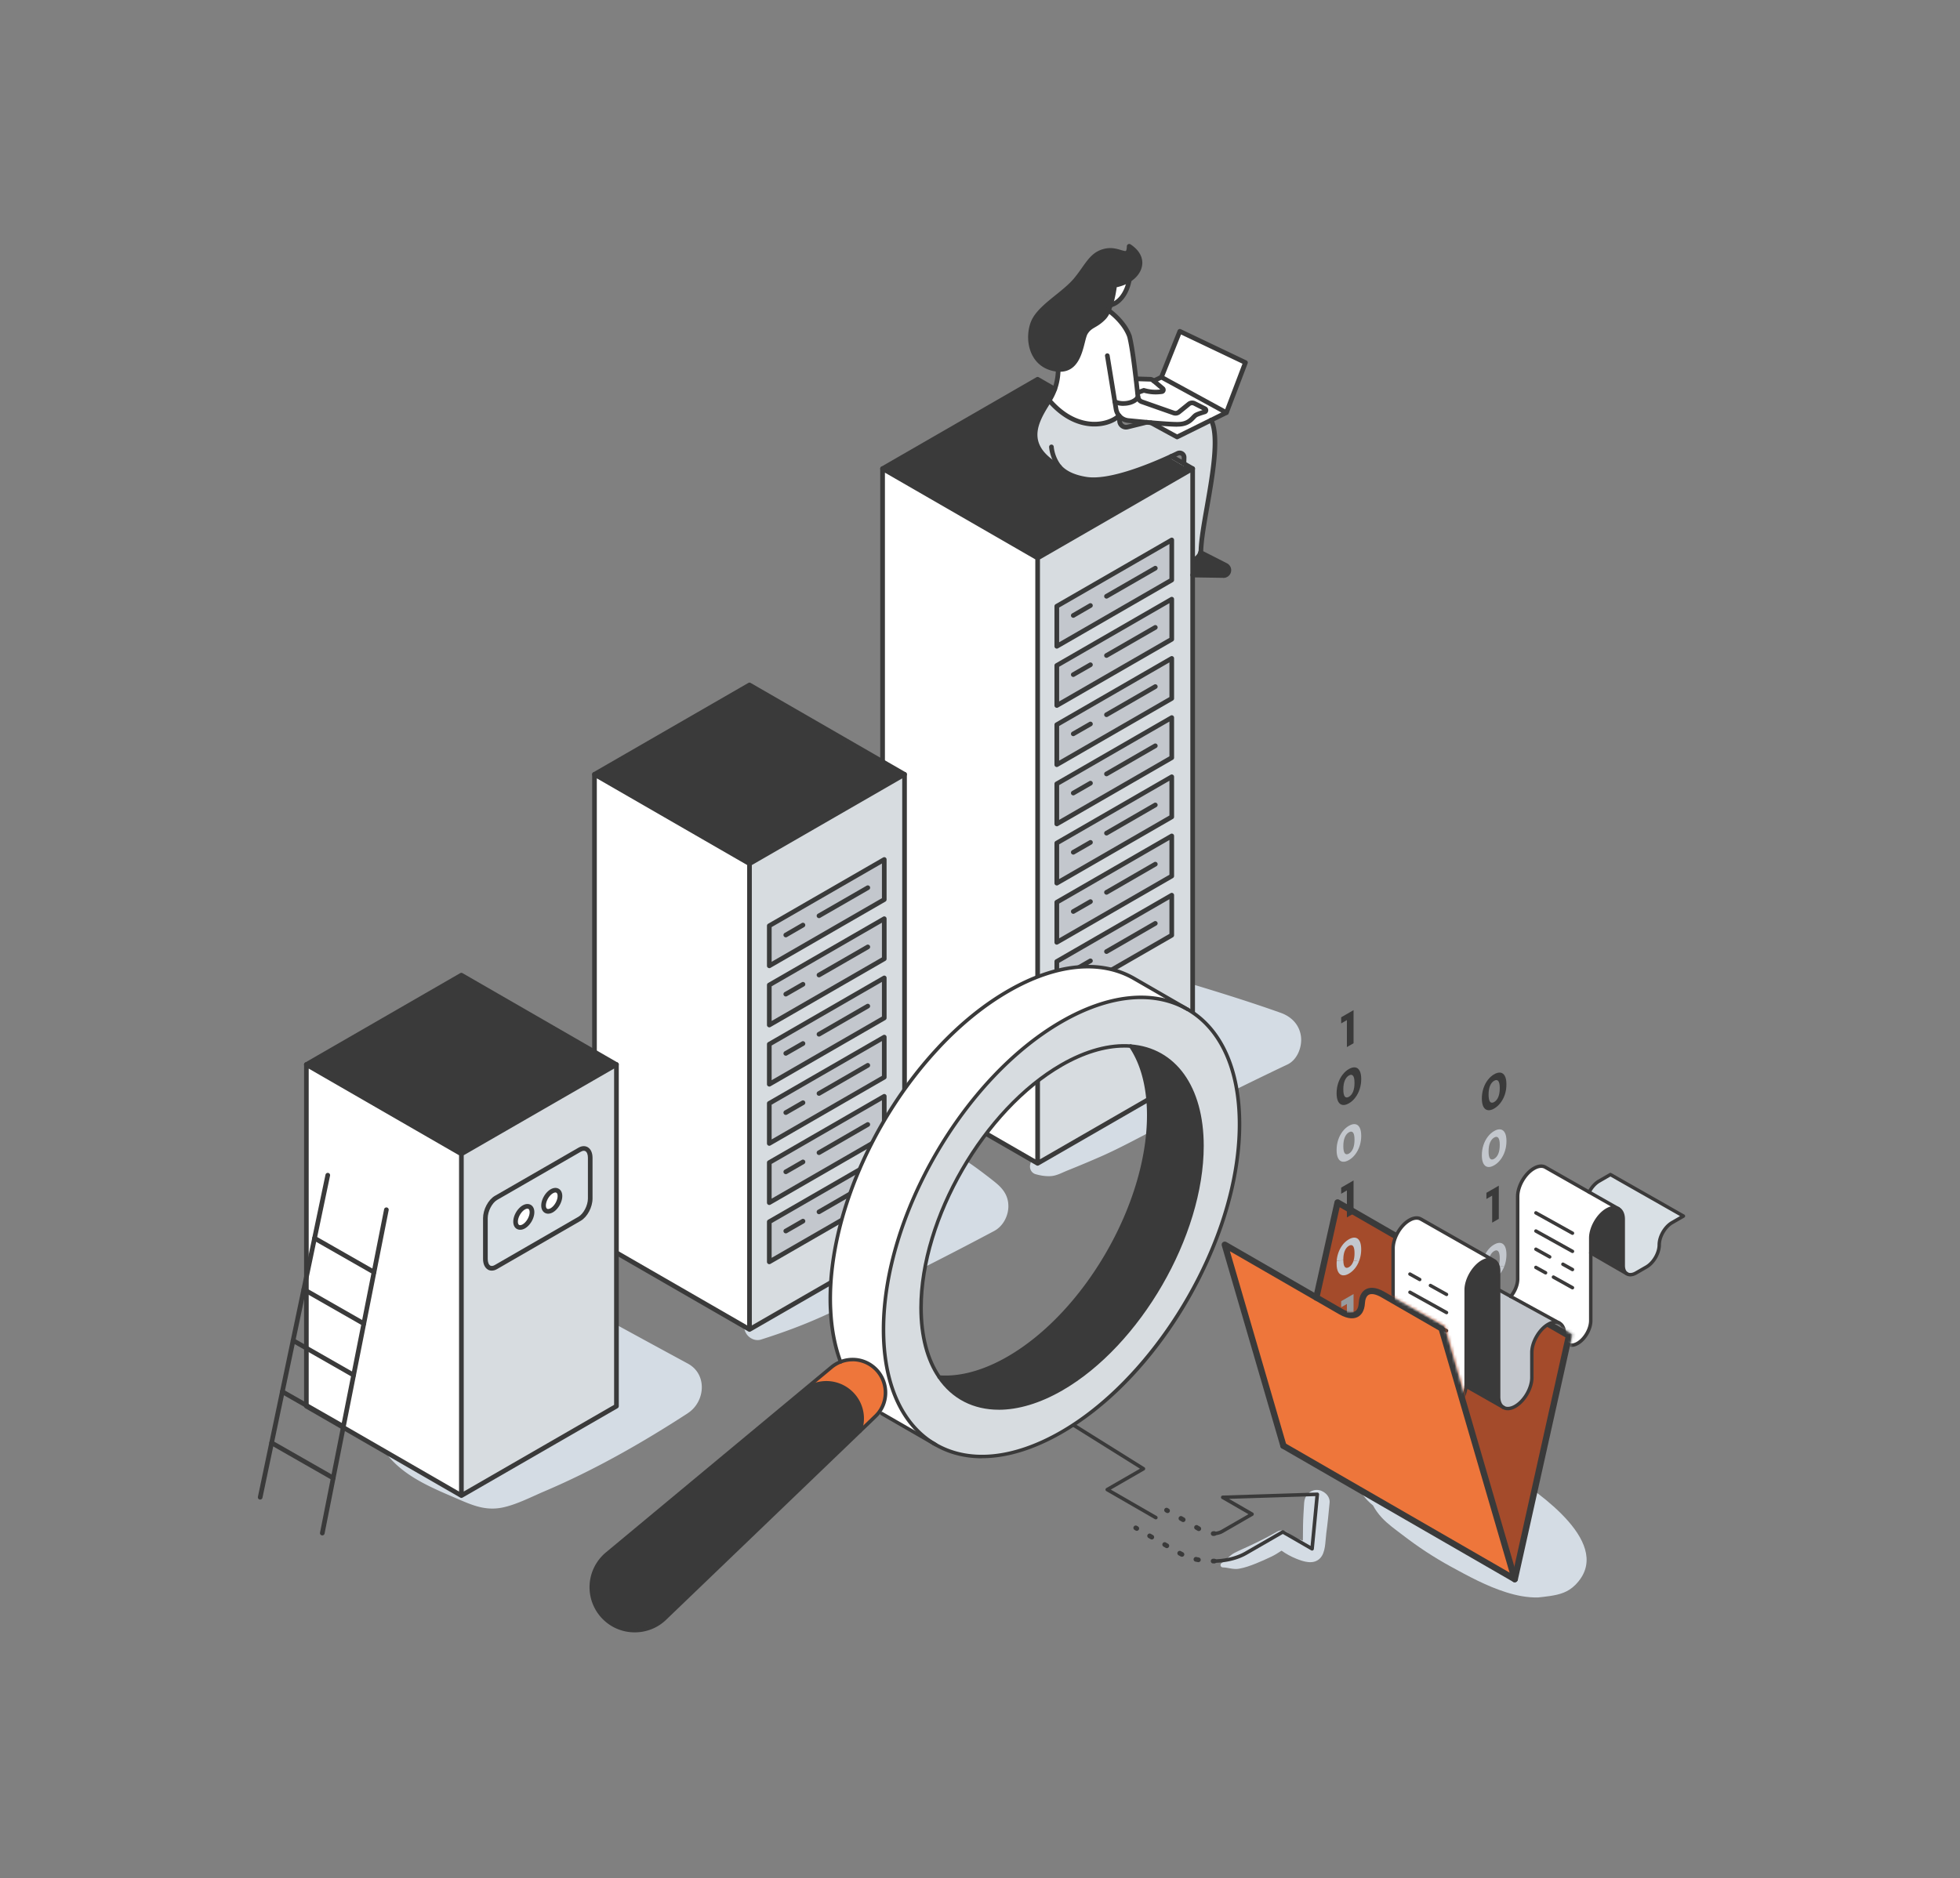 <svg xmlns="http://www.w3.org/2000/svg" id="Layer_2" viewBox="0 0 695.87 667"><rect x="0" y="0" width="695.87" height="667" fill="#808080" stroke="none"/><defs><mask id="mask" width="12.83" height="96.3" x="524.17" y="378.29" maskUnits="userSpaceOnUse"><path id="mask0_4242_24405" d="m524.17 441.26 9.62 33.33 3.21-41.5-2.08-54.8-9.95.16-.8 62.81Z" class="cls-11"/></mask><mask id="mask-1" width="17.65" height="116.32" x="468.87" y="349.95" maskUnits="userSpaceOnUse"><path id="mask1_4242_24405" d="M471.6 461.95s4.86 2.99 6.6 3.9c1.74.91 3.18-.21 3.66-.85s2.73-18.42 2.73-18.42l1.92-36.69-3.53-59.93-13.64 8.65-.48 89.57 2.73 13.78Z" class="cls-11"/></mask><mask id="mask-2" width="121.62" height="133.47" x="483.93" y="391.44" maskUnits="userSpaceOnUse"><path id="mask2_4242_24405" d="M485.72 457.62s1.93-.8 3.21-.16 24.06 13.46 24.06 13.46l15.56 54 20.31-26.84 3.43-27.8 6.1 3.52-2.4 11.22 14.12-6.25 35.45-55.6-17.33-23.71-49.41-8.01-49.89 21.63-3.21 44.55Z" class="cls-11"/></mask><style>.cls-1{fill:#979b9e}.cls-1,.cls-10,.cls-11,.cls-12,.cls-2,.cls-4,.cls-5,.cls-6,.cls-7,.cls-8{stroke-width:0}.cls-2{fill:#d9e0e5}.cls-4{fill:#3b3a3a}.cls-5{fill:#d7dce0}.cls-6{fill:#3a3a3a}.cls-7{fill:#ee763b}.cls-8{fill:#393a3a}.cls-10{fill:#c3c7cd}.cls-11{fill:#fff}.cls-12{fill:#d4dce4}</style></defs><g id="Layer_1-2"><path d="M0 0h695.87v667H0z" style="fill:none;stroke-width:0"/><path d="M244.2 501.85c6.18-4.01 7.05-13.8 0-17.61a6464.06 6464.06 0 0 1-32.77-17.86c-5.06-2.78-12.28-1.4-15.12 3.96-2.62 4.95-1.59 12.41 3.96 15.1 6.11 2.96 12.22 5.94 18.32 8.92-10.33 6.43-20.95 12.35-31.74 18.05-3.88 2.05-7.82 3.99-11.75 5.94-.18.09-2.49 1.33-3.11 1.69-.72-.18-1.65-.5-1.94-.57-1.41-.33-2.81-.67-4.21-.99-8.97-2.02-18.52-4.59-27.7-2.36-.47.11-.53.67-.26.99 6.41 7.78 16.45 11.65 25.45 15.55 5.39 2.33 9.88 3.96 15.79 2.54 4.86-1.17 9.67-3.69 14.26-5.64 17.77-7.56 34.65-17.2 50.83-27.7Zm51.9-79.88c-.49 1-1 1.99-1.53 2.97a75.53 75.53 0 0 1-3.44 5.73c-.62.93-1.26 1.84-1.91 2.74-.13.19-.24.33-.33.45-.24.31-.49.61-.74.92-3.94 4.8-5.05 12.17 0 16.81.22.2.44.38.67.56-1.08.65-2.16 1.3-3.24 1.96-6.6 4.02-12.81 8.32-19.02 12.91-1.9 1.41-2.97 3.61-1.95 5.93.91 2.08 3.31 3.48 5.61 2.75 7.34-2.33 14.39-4.9 21.42-8.05 7.01-3.14 13.93-6.46 20.84-9.83 13.62-6.65 27.11-13.55 40.49-20.67 3.13-1.67 5.04-5.31 5.04-8.78 0-3.94-2.1-6.51-5.04-8.78 1.46 1.13-.71-.57-.99-.8-1.21-.94-2.43-1.88-3.66-2.8-1.57-1.17-3.15-2.32-4.79-3.4-3.13-2.05-6.32-4-9.59-5.82-7.26-4.06-14.85-7.47-22.64-10.39-5.44-2.04-11.71 1.84-13.79 6.76-1.67 3.96-1 8.58 1.62 11.86-.67 1.68-1.32 3.37-2.07 5.01-.32.66-.84 1.74-.96 1.98Zm71.62-4.98c1.75.5 3.52.78 5.34.68 2.07-.12 4.03-1.24 5.93-2 4.03-1.62 8.04-3.29 12.01-5.04 7.47-3.29 14.65-7.38 21.98-10.98 14.69-7.22 29.31-14.61 44.1-21.62 3.58-1.7 5.29-6.37 4.8-10.01-.55-4.12-3.35-6.98-7.2-8.35-19.49-6.93-39.55-12.46-59.32-18.57-7.87-2.43-17.63 5.98-14.32 14.31.34.86.57 1.72.81 2.6 0 .44 0 .88-.02 1.33v.11c-.04.11-.08.24-.13.39-.27.9-.9 3.05-.93 3.18-.04.08-.09.17-.14.27-.51 1-.99 2.01-1.54 2.99-.99 1.79-2.09 3.52-3.16 5.26-2.5 4.1-4.74 8.33-6.34 12.88-1.86 5.29-1.87 10.55-1.04 16.01.28 1.84 1.34 3.54 2.74 4.93-1.3.95-2.6 1.93-3.47 3.22-1.03 1.53-1.65 3.22-2.06 5-.35 1.47.45 2.98 1.94 3.41Z" class="cls-12"/><path d="m442.17 128.75-6.75 17.76-23.07-12.59 6.52-16.28 23.3 11.1Z" class="cls-11"/><path d="M436.24 202.01c.3 1.22-.63 2.39-1.9 2.37l-10.9-.17v-5.56h.79c.94-.58 1.72-1.43 2.03-2.47l8.98 4.57c.5.25.87.71 1 1.25Z" class="cls-6"/><path d="m435.42 146.52-17.51 8.66-9.3-5.06c4.16.36 8.24.64 9.95.58 4.09-.16 4.87-2.7 6.17-3.35.71-.36 1.97-.76 2.97-1.06.53-.16.59-.87.11-1.11l-3.75-1.89c-.64-.32-1.42-.24-1.99.22l-3.52 2.85c-.52.43-1.22.54-1.85.32l-11.29-3.97c-.76-.27-1.29-.92-1.4-1.71v-.08c-.04-.41-.1-.9-.15-1.46l2.22-.81c2.14.61 4.09.78 6.38.46a.64.64 0 0 0 .33-1.12l-3.2-2.71 2.75-1.33 23.07 12.59Z" class="cls-11"/><path d="M427.82 145.17c.48.24.42.96-.11 1.11-1 .29-2.26.7-2.97 1.06-1.31.65-2.09 3.19-6.18 3.35-1.71.07-5.79-.2-9.95-.58-.51-.05-6.19-.58-8.01-.76a4.841 4.841 0 0 1-3.27-1.72s-.01-.01-.01-.01c-.55-.65-.93-1.46-1.07-2.34l-.46-2.63s.05.02.07.03c2.01.99 5.15.77 7.03-.48.55-.37.92-.79 1.13-1.22.11.79.64 1.44 1.4 1.71l11.29 3.97c.63.22 1.33.11 1.85-.32l3.52-2.85c.57-.46 1.34-.54 1.99-.22l3.75 1.89Z" class="cls-11"/><path d="M423.44 204.21v177.18l-55.04 31.74V198.16l55.04-31.75v37.79Z" class="cls-5"/><path d="m423.44 166.42-55.04 31.74-55.04-31.74 55.04-31.74 6.07 3.5c-.09.24-.18.49-.28.74-.44 1.09-.99 2.18-1.67 3.27-4.33 6.92-10.17 15.75 3.62 23.59h.01c1.82 2.09 4.98 3.69 9.52 4.4 8.02 1.26 21.77-4.27 29.34-7.72l5.31 3.07.03-.89 3.09 1.78Z" class="cls-6"/><path d="m415.87 162.06 4.47 2.58-.03.89-5.31-3.07c.3-.14.59-.27.87-.4Zm-3.07-24.09a.64.64 0 0 1-.33 1.12c-2.29.32-4.24.14-6.38-.46l-2.22.81c-.14-1.33-.33-3.03-.55-4.91l5.04.16c.4.02.77.16 1.06.41l3.39 2.87Zm-15.47 9.65h-.01Z" class="cls-11"/><path d="M372.51 142.19c9.86 11.48 21.03 9.05 24.81 5.44h.01l.17 1.99c.12 1.4 1.47 2.37 2.84 2.03l6.76-1.67c.5.05 1.01.09 1.52.14l9.3 5.06 12.09-5.98c4.44 8.7-3.15 35.05-3.61 46.17 0 .22-.03.42-.08.62-.02.07-.03.14-.05.21-.33 1.04-1.09 1.89-2.03 2.47h-.79v-32.23l-3.1-1.78c.01-.4.05-2.08.05-2.19 0-1.18-1.23-1.96-2.3-1.44-.63.31-2.81 1.32-3.11 1.45-7.56 3.47-21.32 8.98-29.34 7.72-4.54-.71-7.7-2.31-9.52-4.41h-.01c-13.8-7.83-7.95-16.66-3.62-23.58Z" class="cls-5"/><path d="M394.24 108.35c1.1-3.38 1.48-7.04 1.48-7.04 1.99-.33 3.78-1.04 5.22-1.98-.79 4.35-3.17 8.16-6.7 9.03Z" class="cls-11"/><path d="M394.24 108.35c-.21.64-.45 1.27-.72 1.87-.46 1.05-1.02 1.98-1.68 2.65-3.01 3.04-4.65 2.54-6.39 5.23-1.68 2.58-1.54 13.56-9.75 13.08-.32-.02-.64-.05-.98-.11-9.19-1.56-10.23-11.86-7.64-17.18 2.6-5.3 10.9-9.6 15.07-14.75 4.16-5.16 5.45-9.03 10.46-10.06 5.01-1.02 8.15 3.54 8.29-1.62 5.69 3.77 4.46 8.96.04 11.86-1.44.94-3.23 1.65-5.22 1.98 0 0-.38 3.66-1.48 7.04Z" class="cls-6"/><path d="m395.79 142.66.46 2.63c.14.88.52 1.68 1.07 2.34-3.78 3.61-14.96 6.04-24.81-5.44.68-1.09 1.23-2.18 1.67-3.27.1-.25.19-.49.28-.74.86-2.38 1.21-4.72 1.24-7.01 8.21.53 8.07-10.5 9.75-13.08 1.74-2.69 3.38-2.19 6.39-5.23.66-.67 1.22-1.6 1.68-2.65 3.37 2.5 6.22 5.74 7.49 9.25.94 3.71 1.74 10.41 2.3 15.06.22 1.88.66 5.97.7 6.38v.08c-.21.43-.59.85-1.14 1.22-1.87 1.25-5.02 1.47-7.03.48-.02-.01-.05-.03-.07-.03Zm-27.4 55.51v214.97l-55.04-31.74V166.43l55.04 31.75Z" class="cls-11"/><path d="M368.39 413.96h-.03c-.15 0-.28-.05-.4-.12l-55.03-31.73a.824.824 0 0 1-.42-.71V166.43c0-.29.16-.57.42-.72.26-.15.57-.15.83 0l54.63 31.51 54.63-31.51c.26-.15.57-.15.83 0s.41.42.41.72V381.4c0 .29-.16.57-.41.71l-55.03 31.73c-.12.07-.25.11-.4.12h-.03Zm.83-215.32V411.7l53.39-30.78V167.86l-53.39 30.79Zm-55.04 182.28 53.39 30.78V198.64l-53.39-30.79v213.07Z" class="cls-6"/><path d="M376.13 166.61c-.14 0-.28-.04-.41-.11-4.96-2.82-7.82-5.95-8.74-9.57-1.35-5.33 1.95-10.6 4.61-14.83l.21-.34c.62-.99 1.16-2.05 1.61-3.14.09-.24.19-.47.27-.71.77-2.12 1.16-4.33 1.19-6.73 0-.45.38-.81.83-.81h.01c.46 0 .82.38.82.84-.04 2.6-.46 4.98-1.29 7.27-.09.25-.19.51-.29.76-.48 1.18-1.07 2.33-1.74 3.4l-.21.34c-2.62 4.17-5.58 8.91-4.41 13.55.8 3.16 3.4 5.96 7.95 8.54.4.22.54.73.31 1.13a.82.82 0 0 1-.72.42Zm41.86-15.08c-1.72 0-4.89-.2-9.45-.59-.25-.02-6.2-.58-8.02-.76a5.669 5.669 0 0 1-3.82-2s-.02-.02-.02-.03c-.66-.79-1.1-1.73-1.26-2.74l-3.1-19a.827.827 0 0 1 1.63-.27l3.1 18.99c.12.72.42 1.38.88 1.93 0 .01.02.02.03.03.68.82 1.65 1.32 2.72 1.43 1.82.18 7.76.74 8.01.76 5.01.43 8.41.63 9.84.57 2.55-.1 3.58-1.19 4.49-2.14.43-.45.83-.87 1.34-1.12.53-.27 1.37-.58 2.57-.95l-3.24-1.64a1.01 1.01 0 0 0-1.1.13l-3.52 2.85c-.74.6-1.75.78-2.65.45l-11.29-3.97a2.9 2.9 0 0 1-1.94-2.38v-.09s-.45-4.29-.7-6.38c-.54-4.47-1.35-11.23-2.27-14.92-1.13-3.08-3.68-6.22-7.19-8.83a.829.829 0 1 1 .99-1.33c3.78 2.81 6.55 6.23 7.77 9.63 0 .02.02.05.02.08.95 3.79 1.78 10.64 2.32 15.17.25 2.1.71 6.45.71 6.49.08.46.4.84.84 1l11.3 3.97c.36.13.75.06 1.05-.18l3.53-2.85c.82-.66 1.95-.78 2.88-.32l3.75 1.89c.52.26.83.81.78 1.4a1.4 1.4 0 0 1-1.02 1.24c-1.36.41-2.32.74-2.83 1-.26.13-.55.43-.89.79-.96 1.01-2.4 2.52-5.63 2.65-.18 0-.38.01-.6.01Z" class="cls-6"/><path d="M388.16 171.18c-.93 0-1.81-.06-2.63-.19-4.52-.71-7.98-2.33-10.02-4.69-.2-.23-.39-.48-.58-.76-2.28-3.31-2.45-6.68-2.46-6.82a.826.826 0 0 1 1.65-.07c0 .03.17 3.06 2.17 5.96.16.24.32.44.48.63 1.77 2.06 4.89 3.49 9.02 4.13 7.81 1.22 21.44-4.27 28.87-7.66.3-.14 2.46-1.14 3.09-1.45a2.42 2.42 0 0 1 2.36.13c.71.45 1.13 1.22 1.12 2.06l-.06 2.21c-.01.46-.37.81-.85.8a.814.814 0 0 1-.8-.85l.05-2.17c0-.39-.25-.59-.36-.66a.759.759 0 0 0-.75-.04c-.64.31-2.82 1.32-3.12 1.46-6.84 3.12-18.85 7.98-27.18 7.98Zm36.07 28.3c-.28 0-.55-.14-.71-.39-.24-.39-.12-.9.27-1.14.85-.52 1.44-1.23 1.67-2a2.71 2.71 0 0 0 .1-.64c.12-3.83 1.11-9.48 2.16-15.46 1.93-11.05 4.35-24.8 1.54-30.29-.21-.41-.05-.9.36-1.11.41-.21.91-.04 1.11.36 3.05 5.99.69 19.45-1.38 31.33-1.04 5.92-2.02 11.51-2.14 15.24-.02.31-.05.55-.1.77-.02.1-.05.2-.08.29-.33 1.13-1.18 2.17-2.38 2.91-.14.08-.29.12-.43.12Z" class="cls-6"/><path d="m434.37 205.21-10.94-.17c-.46 0-.82-.38-.82-.84 0-.45.38-.81.83-.81l10.93.17a1.096 1.096 0 0 0 1.07-1.35c-.07-.31-.28-.57-.57-.71l-8.99-4.57a.819.819 0 0 1-.36-1.11c.21-.41.7-.57 1.11-.36l8.98 4.57c.72.37 1.25 1.03 1.43 1.81.2.82.01 1.68-.52 2.35-.53.66-1.31 1.04-2.15 1.04Zm-34.58-52.67c-.64 0-1.27-.2-1.81-.58a3.107 3.107 0 0 1-1.3-2.28l-.04-.47c-1.99 1.32-5.08 2.4-8.92 2.22-3.99-.2-9.97-1.87-15.83-8.7-.3-.35-.26-.87.09-1.17.35-.3.87-.26 1.17.09 5.49 6.39 11 7.95 14.66 8.13 4.26.21 7.48-1.35 8.95-2.75a.836.836 0 0 1 1.41.56l.17 1.95a1.468 1.468 0 0 0 1.81 1.3l6.76-1.67c.45-.11.89.16 1 .6.11.44-.16.89-.6 1l-6.76 1.67c-.25.06-.5.09-.75.09Zm-.95-8.41c-1.2 0-2.38-.23-3.35-.71-.02 0 0 0 0 0a.837.837 0 0 1-.51-.98c.11-.44.56-.71 1.01-.6.11.03.2.07.24.09 1.74.85 4.58.66 6.2-.43.4-.27.7-.58.85-.9a.83.83 0 0 1 1.11-.38c.41.2.58.7.38 1.1-.28.58-.77 1.12-1.42 1.55-1.22.82-2.88 1.24-4.5 1.24Z" class="cls-6"/><path d="M417.91 156c-.14 0-.27-.03-.4-.1l-9.3-5.06a.825.825 0 1 1 .79-1.45l8.92 4.86 15.7-7.77-21.3-11.62-2.37 1.15c-.41.2-.91.03-1.11-.38a.82.82 0 0 1 .38-1.1l2.75-1.33c.24-.12.52-.11.76.02l23.07 12.59c.27.15.44.43.43.74 0 .31-.18.59-.46.72l-17.51 8.66c-.12.06-.24.09-.37.09Z" class="cls-6"/><path d="M435.42 147.34c-.1 0-.2-.02-.29-.05a.828.828 0 0 1-.48-1.07l6.48-17.05-21.82-10.39-6.19 15.46c-.17.42-.65.63-1.07.46a.826.826 0 0 1-.46-1.07l6.52-16.28c.09-.21.26-.38.47-.46.21-.08.45-.07.66.02l23.3 11.1c.39.18.57.64.42 1.04l-6.75 17.76c-.13.33-.44.53-.77.53Zm-31.55-7.07c-.46 0-.83-.37-.83-.83 0-.38.25-.7.6-.79l2.17-.8c.16-.06.34-.07.51-.02 1.97.56 3.68.71 5.62.49l-3.06-2.59a.953.953 0 0 0-.56-.22l-5.03-.16a.824.824 0 0 1-.8-.84c0-.45.37-.81.82-.81l5.07.16c.59.02 1.14.24 1.57.61l3.39 2.87c.45.38.62.96.46 1.52-.16.56-.63.96-1.21 1.04-2.25.31-4.25.18-6.46-.41l-1.97.72a.93.93 0 0 1-.29.05Zm-27.58-8.25c-.21 0-.42 0-.64-.02-.37-.02-.73-.06-1.07-.12-3.64-.59-6.43-2.57-8.06-5.7-2.25-4.33-1.67-9.6-.18-12.65 1.57-3.2 5.06-6.02 8.44-8.74 2.46-1.98 5-4.03 6.73-6.17 1.05-1.3 1.93-2.54 2.7-3.63 2.33-3.29 4.18-5.89 8.24-6.72 2.26-.46 4.16.11 5.55.52.65.19 1.53.46 1.73.31.03-.02.31-.26.35-1.66 0-.3.18-.57.45-.71a.84.84 0 0 1 .84.04c3.47 2.3 4.2 4.85 4.19 6.58 0 2.5-1.52 4.93-4.16 6.66-1.43.94-3.12 1.62-4.92 1.99-.16 1.19-.58 3.93-1.43 6.55 0 .02-.01.04-.02.06-.24.71-.48 1.35-.74 1.94-.55 1.24-1.17 2.21-1.85 2.9-1.48 1.5-2.68 2.2-3.64 2.76-1.06.62-1.83 1.07-2.64 2.33-.36.56-.68 1.8-1.01 3.12-1.05 4.15-2.62 10.36-8.85 10.36Zm17.87-42.27c-.44 0-.9.04-1.38.14-3.42.7-4.93 2.83-7.22 6.06-.79 1.11-1.69 2.38-2.77 3.71-1.84 2.27-4.45 4.38-6.98 6.41-3.24 2.61-6.59 5.31-8 8.18-1.35 2.78-1.73 7.51.17 11.17 1.38 2.66 3.75 4.33 6.86 4.84.29.05.58.08.89.1 5.01.32 6.48-3.93 7.79-9.09.4-1.58.72-2.83 1.23-3.61 1.03-1.6 2.08-2.21 3.2-2.86.93-.54 1.97-1.15 3.3-2.49.54-.54 1.05-1.35 1.51-2.4.23-.53.46-1.1.67-1.75 0-.01 0-.03.01-.04 1.06-3.26 1.44-6.83 1.45-6.87.04-.37.32-.67.69-.73 1.8-.3 3.5-.94 4.9-1.86 2.16-1.42 3.41-3.35 3.41-5.28 0-1.56-.8-3.05-2.34-4.37-.16.69-.44 1.16-.86 1.46-.87.63-1.94.3-3.18-.07-.95-.29-2.08-.63-3.36-.63Z" class="cls-6"/><path d="M394.24 109.18a.826.826 0 0 1-.19-1.63c2.95-.73 5.28-3.93 6.09-8.37a.828.828 0 0 1 1.63.29c-.92 5.09-3.73 8.8-7.32 9.68-.07.02-.13.02-.2.02Zm-80.89 58.07c-.29 0-.56-.15-.72-.41a.83.83 0 0 1 .3-1.13l55.04-31.74c.26-.15.57-.15.83 0l6.07 3.5c.4.23.53.73.3 1.13-.23.4-.74.53-1.13.3l-5.65-3.26-54.63 31.5c-.13.07-.27.11-.41.11Zm110.09 0c-.14 0-.28-.04-.41-.11l-7.57-4.36a.82.82 0 0 1-.3-1.13.82.82 0 0 1 1.13-.3l7.57 4.36c.4.23.53.73.3 1.13a.81.81 0 0 1-.72.41Z" class="cls-6"/><path d="M321.14 274.99v165.4l-55.04 31.74v-165.4l55.04-31.74Z" class="cls-5"/><path d="m321.14 274.99-55.04 31.74-55.04-31.74 55.04-31.74 55.04 31.74Z" class="cls-6"/><path d="M266.1 306.73v165.4l-55.04-31.74v-165.4l55.04 31.74Z" class="cls-11"/><path d="M266.1 472.95h-.03c-.14 0-.28-.05-.4-.12l-55.02-31.73a.814.814 0 0 1-.41-.71V275c0-.29.16-.57.41-.72.26-.15.57-.15.83 0l54.62 31.5 54.63-31.5c.26-.15.57-.15.83 0s.41.42.41.72v165.39c0 .3-.16.57-.41.71l-55.03 31.73c-.12.07-.25.11-.4.12h-.03Zm.83-165.75v163.49l53.39-30.78V276.42l-53.39 30.78Zm-55.04 132.7 53.38 30.78V307.19l-53.38-30.78V439.9Z" class="cls-6"/><path d="M321.14 275.81c-.14 0-.28-.04-.41-.11l-54.63-31.5-54.62 31.5c-.4.23-.9.09-1.13-.3a.83.83 0 0 1 .3-1.13l55.03-31.74c.26-.15.57-.15.83 0l55.04 31.74c.4.23.53.73.3 1.13a.83.83 0 0 1-.72.41Z" class="cls-6"/><path d="M218.85 378.05v121.32l-55.04 31.74V409.78l55.04-31.74Z" class="cls-5"/><path d="m218.85 378.05-55.04 31.74-55.04-31.74 55.04-31.74 55.04 31.74Z" class="cls-6"/><path d="M163.81 409.78v121.33l-55.04-31.74V378.05l55.04 31.74Z" class="cls-11"/><path d="M163.81 531.94c-.15 0-.3-.04-.42-.12l-55.02-31.74a.819.819 0 0 1-.41-.72V378.04a.823.823 0 0 1 1.24-.71l54.62 31.5 54.63-31.5c.26-.15.57-.15.83 0s.41.42.41.71v121.32c0 .29-.16.57-.41.72l-55.03 31.74c-.12.08-.27.12-.42.12Zm.83-121.68v119.42l53.39-30.79V379.47l-53.39 30.78Zm-55.04 88.63 53.38 30.79V410.26l-53.38-30.78V498.9Z" class="cls-6"/><path d="M108.77 378.87c-.29 0-.56-.15-.72-.41a.83.83 0 0 1 .3-1.13l55.04-31.74c.26-.15.57-.15.83 0l55.04 31.74c.4.23.53.73.3 1.13a.82.82 0 0 1-1.13.3l-54.63-31.5-54.62 31.5c-.13.07-.27.11-.41.11Z" class="cls-6"/><path d="M416.02 317.89v14.22l-40.82 23.54v-14.22l40.82-23.54Zm0-21.02v14.24l-40.82 23.53v-14.23l40.82-23.54Zm0-21.03v14.24l-40.82 23.54v-14.24l40.82-23.54Zm0-21.02v14.23l-40.82 23.54v-14.24l40.82-23.53Zm0-21.02v14.22l-40.82 23.54v-14.22l40.82-23.54Zm0-21.02V227l-40.82 23.54v-14.22l40.82-23.54Zm0-21.03v14.22l-40.82 23.54v-14.23l40.82-23.53Z" class="cls-10"/><path d="M375.2 230.34c-.14 0-.29-.04-.42-.11a.819.819 0 0 1-.41-.72v-14.23c0-.29.16-.57.41-.71l40.82-23.53c.26-.15.57-.15.83 0s.41.42.41.72v14.22c0 .29-.16.57-.41.72l-40.82 23.54c-.13.07-.27.11-.41.11Zm.83-14.58v12.32l39.16-22.59v-12.31l-39.16 22.58Z" class="cls-8"/><path d="M381.06 219.39c-.28 0-.56-.15-.72-.41-.23-.39-.09-.9.3-1.13l6.09-3.53c.4-.23.9-.09 1.13.3.23.4.09.9-.3 1.13l-6.09 3.53c-.13.07-.27.11-.42.11Zm11.79-6.81c-.29 0-.56-.15-.72-.41a.83.83 0 0 1 .3-1.13l17.33-9.98c.39-.23.9-.09 1.13.3.23.4.09.9-.3 1.13l-17.33 9.98c-.13.07-.27.11-.41.11Zm-17.65 38.78c-.14 0-.29-.04-.42-.11a.814.814 0 0 1-.41-.71v-14.22c0-.29.16-.57.41-.71l40.82-23.54c.26-.15.57-.15.83 0s.41.42.41.72v14.23c0 .29-.16.57-.41.72l-40.82 23.53c-.13.07-.27.11-.41.11Zm.83-14.57v12.31l39.16-22.58V214.2l-39.16 22.59Z" class="cls-8"/><path d="M381.06 240.4a.83.83 0 0 1-.72-.41.83.83 0 0 1 .3-1.13l6.09-3.5c.39-.23.9-.09 1.13.3.23.4.09.9-.3 1.13l-6.1 3.5c-.13.07-.27.11-.41.11Zm11.79-6.79c-.29 0-.56-.15-.72-.41a.83.83 0 0 1 .3-1.13l17.33-9.98c.39-.23.9-.09 1.13.3.23.4.09.9-.3 1.13l-17.33 9.98c-.13.07-.27.11-.41.11Zm-17.65 38.78c-.14 0-.29-.04-.42-.11a.814.814 0 0 1-.41-.71v-14.22c0-.29.16-.57.41-.71l40.82-23.54c.26-.15.57-.15.83 0s.41.42.41.71v14.22c0 .29-.16.57-.41.71l-40.82 23.54c-.13.07-.27.11-.41.11Zm.83-14.57v12.31l39.16-22.59v-12.31l-39.16 22.59Z" class="cls-8"/><path d="M381.06 261.43a.83.83 0 0 1-.72-.41.83.83 0 0 1 .3-1.13l6.09-3.5c.39-.23.9-.09 1.13.3.23.4.09.9-.3 1.13l-6.1 3.5c-.13.07-.27.11-.41.11Zm11.79-6.79c-.29 0-.56-.15-.72-.41a.83.83 0 0 1 .3-1.13l17.33-9.99c.4-.23.9-.1 1.13.3.23.4.09.9-.3 1.13l-17.32 9.99c-.13.07-.27.11-.41.11Zm-17.65 38.78c-.14 0-.29-.04-.42-.11a.814.814 0 0 1-.41-.71v-14.24c0-.29.16-.57.41-.71l40.82-23.53c.26-.15.57-.15.83 0s.41.42.41.72v14.24c0 .29-.16.57-.41.71l-40.82 23.54c-.13.07-.27.11-.41.11Zm.83-14.59v12.34l39.16-22.59v-12.33l-39.16 22.58Z" class="cls-8"/><path d="M381.06 282.46c-.29 0-.56-.15-.72-.41a.83.83 0 0 1 .3-1.13l6.1-3.51c.4-.23.9-.1 1.13.3.23.4.09.9-.3 1.13l-6.1 3.51c-.13.07-.27.11-.41.11Zm11.79-6.79c-.29 0-.56-.15-.72-.41a.83.83 0 0 1 .3-1.13l17.33-9.99c.4-.23.9-.09 1.13.3.23.4.09.9-.3 1.13l-17.32 9.99c-.13.07-.27.11-.41.11Zm-17.65 38.78c-.14 0-.29-.04-.42-.11a.814.814 0 0 1-.41-.71v-14.24c0-.29.16-.57.41-.71l40.82-23.54c.26-.15.57-.15.83 0s.41.42.41.72v14.24c0 .29-.16.57-.41.71l-40.82 23.54c-.13.07-.27.11-.41.11Zm.83-14.6v12.34l39.16-22.59v-12.34l-39.16 22.59Z" class="cls-8"/><path d="M381.06 303.49c-.29 0-.56-.15-.72-.41a.83.83 0 0 1 .3-1.13l6.1-3.51c.4-.23.9-.1 1.13.3.23.4.09.9-.3 1.13l-6.1 3.51c-.13.07-.27.11-.41.11Zm11.79-6.79c-.29 0-.56-.15-.72-.41a.83.83 0 0 1 .3-1.13l17.33-10.01c.39-.23.9-.09 1.13.3.23.4.09.9-.3 1.13l-17.32 10.01c-.13.07-.27.11-.42.11Zm-17.65 38.77c-.14 0-.29-.04-.42-.11a.814.814 0 0 1-.41-.71v-14.24c0-.29.16-.57.41-.72l40.82-23.54c.26-.15.57-.15.83 0s.41.42.41.71v14.24c0 .29-.16.57-.41.72l-40.82 23.53c-.13.07-.27.11-.41.11Zm.83-14.58v12.33l39.16-22.58V298.3l-39.16 22.59Z" class="cls-8"/><path d="M381.06 324.52c-.29 0-.56-.15-.72-.41a.83.83 0 0 1 .3-1.13l6.1-3.51c.4-.23.9-.09 1.13.3.23.39.09.9-.3 1.13l-6.1 3.51c-.13.07-.27.11-.41.11Zm11.79-6.8c-.29 0-.56-.15-.72-.41a.83.83 0 0 1 .3-1.13l17.33-10.01c.39-.23.9-.09 1.13.3.23.4.09.9-.3 1.13l-17.32 10.01c-.13.07-.27.11-.42.11Zm-17.65 38.76c-.14 0-.29-.04-.42-.11a.814.814 0 0 1-.41-.71v-14.22c0-.29.16-.57.41-.71l40.82-23.54c.26-.15.57-.15.83 0s.41.42.41.71v14.22c0 .3-.16.57-.41.72l-40.82 23.54c-.13.07-.27.11-.41.11Zm.83-14.56v12.31l39.16-22.59v-12.31l-39.16 22.59Z" class="cls-8"/><path d="M381.06 345.54a.83.83 0 0 1-.72-.41.83.83 0 0 1 .3-1.13l6.09-3.5c.39-.23.9-.09 1.13.3.23.4.09.9-.3 1.13l-6.1 3.5c-.13.08-.27.11-.41.11Zm11.79-6.79c-.29 0-.56-.15-.72-.41-.23-.39-.09-.9.3-1.13l17.33-10.01c.39-.23.9-.09 1.13.3.23.4.09.9-.3 1.13l-17.32 10.01c-.13.07-.27.11-.42.11Z" class="cls-8"/><path d="M545.65 552.21c.13-.02.15-.02 0 0Zm0-.01-.36.05c-.06 0-.13.02-.19.03l.55-.08Zm-74.8-7.49c.51-3.69.87-7.38 1.21-11.09.22-2.43-2.23-4.51-4.52-4.51-2.56 0-4.38 2.07-4.52 4.51-.16 2.77-.37 5.54-.4 8.32l-.05 5.17c-.58-.18-1.14-.38-1.48-.5-1.34-.5-2.6-1.29-3.7-2.19-1.14-.93-2.59-1.28-3.93-.51-3.27 1.88-6.77 3.64-10.2 5.23-1.66.77-3.37 1.49-4.98 2.33-1.81.94-2.88 2.56-4.56 3.61-.7.44-.41 1.52.42 1.54 1.98.05 3.71.83 5.73.48 2.02-.35 4.09-1.09 5.98-1.85 1.87-.76 3.72-1.57 5.54-2.45 1.29-.62 2.44-1.36 3.59-2.12 1.63 1.14 3.37 2.1 5.25 2.86 2.61 1.06 6.08 2.19 8.39-.11 2.07-2.06 1.87-6.04 2.24-8.71Z" class="cls-12"/><path d="M410.36 539.57a.68.68 0 0 1-.31-.08l-17.25-9.95c-.19-.11-.31-.32-.31-.54s.12-.43.31-.55l11.93-6.88-29.25-18.29a.629.629 0 0 1-.2-.86c.18-.29.57-.38.87-.2l30.14 18.84c.19.12.3.32.29.54 0 .22-.12.42-.31.53l-11.9 6.86 16.31 9.4c.3.17.4.56.23.86-.12.2-.33.31-.55.31Zm20.36 15.65c-.46 0-.84-.37-.84-.83 0-.46.37-.84.83-.84h.42c.46 0 .83.37.84.82 0 .46-.36.84-.82.85h-.43Zm-5.26-.46c-.05 0-.1 0-.15-.01-.3-.06-.6-.12-.89-.18a.829.829 0 0 1-.63-1 .85.85 0 0 1 1-.64c.27.06.55.12.83.17.45.09.75.52.67.98-.07.4-.43.68-.82.68Zm-5.84-1.92c-.13 0-.26-.03-.38-.09-.28-.14-.55-.29-.81-.44a.835.835 0 0 1-.31-1.14c.23-.4.74-.54 1.15-.31.24.14.49.27.74.4a.834.834 0 0 1-.38 1.58Zm-5.35-3.06c-.14 0-.29-.04-.42-.11l-.76-.44a.835.835 0 1 1 .83-1.45l.76.44a.835.835 0 0 1-.42 1.56Zm-5.34-3.07c-.14 0-.29-.04-.42-.11l-.76-.44a.835.835 0 1 1 .83-1.45l.76.44a.835.835 0 0 1-.42 1.56Zm-5.33-3.08c-.14 0-.29-.04-.42-.11l-.36-.21a.835.835 0 1 1 .83-1.45l.36.21a.835.835 0 0 1-.42 1.56Z" class="cls-6"/><path d="M431.13 555.01c-.34 0-.62-.27-.63-.62 0-.35.27-.63.62-.64 4.12-.08 7.98-1.04 10.88-2.71l13.12-7.56c.19-.11.43-.11.63 0l9.55 5.51 1.69-17.68-30.65.97 8.49 4.89c.19.11.31.32.31.55s-.12.43-.31.54l-10.57 6.1c-.84.49-1.9.79-3.07.87a.627.627 0 0 1-.09-1.25c.96-.07 1.86-.31 2.52-.7l9.63-5.55-9.45-5.45a.627.627 0 0 1-.29-.7.64.64 0 0 1 .59-.48l33.57-1.07c.18 0 .36.07.48.2s.18.31.17.49l-1.85 19.36a.64.64 0 0 1-.34.5c-.19.1-.42.09-.6-.01l-10.08-5.82-12.8 7.38c-3.08 1.77-7.16 2.8-11.48 2.88h-.01Zm-16.6-17.68c-.14 0-.29-.04-.42-.11l-.36-.21a.835.835 0 1 1 .83-1.45l.36.21a.835.835 0 0 1-.42 1.56Zm11.08 6.39c-.14 0-.29-.04-.42-.11l-.79-.46a.835.835 0 1 1 .83-1.45l.79.46a.835.835 0 0 1-.42 1.56Zm-5.54-3.2c-.14 0-.29-.04-.42-.11l-.79-.46a.835.835 0 1 1 .83-1.45l.79.46a.835.835 0 0 1-.42 1.56Z" class="cls-6"/><path d="M430.72 545.45c-.46 0-.83-.37-.84-.82 0-.46.36-.84.82-.85.13 0 .25 0 .38-.02.47-.03.86.32.89.78.03.46-.32.86-.78.89-.15.01-.31.02-.46.02h-.02Z" class="cls-6"/><path d="M536.11 523.5c-5.31-3.4-10.99-6.31-16.74-8.88-7.01-3.14-15.38-7.57-23.22-7.55-6.42.02-13.18 4.68-14.65 11.14-1.49 6.52.89 12.39 5.96 16.39.81 1.49 1.77 2.88 3.06 4.28 2.18 2.39 4.96 4.32 7.53 6.29 5.46 4.2 11.02 7.87 17.06 11.17 6.28 3.44 12.75 6.95 19.61 9.11 3.63 1.15 7.56 1.95 11.37 1.84.55-.02 2.93-.33 4.22-.51 3.46-.52 6.38-1.34 8.94-3.9 14.25-14.23-12.83-32.78-23.14-39.38Z" class="cls-12"/><path d="m557.03 474.38-19.26 86.42-25.97-89.05-20.85-12.02c-4.29-2.48-7.19-1.3-7.47 3.03-.27 4.33-3.17 5.5-7.48 3.02l-8.67-5 7.53-33.77 82.17 47.37Z" style="fill:#a44b2b;stroke-width:0"/><path d="m511.81 471.75 25.97 89.05-82.14-47.39-20.82-71.39 41.2 23.76c4.31 2.48 7.21 1.3 7.48-3.03.27-4.33 3.18-5.51 7.47-3.03l20.85 12.02Z" class="cls-7"/><path d="M537.78 561.91c-.48 0-.92-.31-1.06-.8l-25.85-88.62-20.46-11.8c-1.89-1.09-3.47-1.41-4.45-.89-1 .54-1.29 1.95-1.36 3.03-.18 2.98-1.47 4.27-2.51 4.83-1.18.64-3.29.99-6.62-.92l-38.81-22.39 20.05 68.75c.17.59-.17 1.2-.75 1.37-.59.17-1.2-.17-1.37-.75l-20.82-71.39c-.13-.43.02-.9.38-1.18.36-.28.85-.31 1.24-.09l41.2 23.76c1.9 1.1 3.49 1.41 4.46.89 1-.54 1.29-1.94 1.35-3.02.19-2.99 1.48-4.28 2.53-4.85 1.18-.63 3.29-.99 6.6.92l20.85 12.03c.25.14.43.38.51.65l25.97 89.05c.17.59-.17 1.2-.75 1.37-.1.03-.21.05-.31.05Z" class="cls-6"/><path d="M537.78 561.91c-.19 0-.38-.05-.55-.15l-82.14-47.39c-.53-.31-.71-.98-.4-1.51s.98-.71 1.51-.4l80.83 46.63 18.75-84.16-80.15-46.21-7.2 32.3c-.13.6-.72.97-1.32.84-.6-.13-.97-.72-.84-1.32l7.53-33.77c.08-.34.31-.63.64-.77.32-.14.69-.12 1 .05l82.17 47.37c.42.24.63.73.53 1.2l-19.26 86.42a1.115 1.115 0 0 1-1.08.87Z" class="cls-6"/><path d="M313.95 410.34v14.24l-40.82 23.53v-14.24l40.82-23.54Zm0-21.03v14.24l-40.82 23.54v-14.24l40.82-23.54Zm0-21.02v14.24l-40.82 23.54v-14.24l40.82-23.53Zm0-21.02v14.22l-40.82 23.54v-14.22l40.82-23.54Zm0-21.03v14.23L273.13 364v-14.22l40.82-23.54Zm0-21.02v14.22l-40.82 23.54v-14.23l40.82-23.53Z" class="cls-10"/><path d="M273.13 343.81c-.14 0-.29-.04-.42-.11a.814.814 0 0 1-.41-.71v-14.23c0-.29.16-.57.41-.71l40.82-23.54c.26-.15.57-.15.83 0s.41.42.41.72v14.22c0 .29-.16.57-.41.72l-40.82 23.54c-.13.07-.27.11-.42.11Zm.83-14.58v12.32l39.16-22.59v-12.31l-39.16 22.58Z" class="cls-8"/><path d="M278.99 332.87c-.28 0-.56-.15-.72-.41-.23-.39-.09-.9.3-1.13l6.09-3.53c.4-.23.9-.09 1.13.3.23.39.09.9-.3 1.13l-6.09 3.53c-.13.07-.27.11-.42.11Zm11.79-6.82c-.29 0-.56-.15-.72-.41a.83.83 0 0 1 .3-1.13l17.33-9.98c.39-.23.9-.09 1.13.3.23.4.09.9-.3 1.13l-17.33 9.98c-.13.07-.27.11-.41.11Zm-17.65 38.78c-.14 0-.29-.04-.42-.11a.814.814 0 0 1-.41-.71v-14.22c0-.29.16-.57.41-.71l40.82-23.54c.26-.15.57-.15.83 0s.41.42.41.72v14.23c0 .29-.16.57-.41.71l-40.82 23.53c-.13.07-.27.11-.42.11Zm.83-14.57v12.31l39.16-22.58v-12.32l-39.16 22.59Z" class="cls-8"/><path d="M278.99 353.87a.83.83 0 0 1-.72-.41.83.83 0 0 1 .3-1.13l6.1-3.5c.39-.23.9-.09 1.13.3.23.4.09.9-.3 1.13l-6.09 3.5c-.13.07-.27.11-.41.11Zm11.79-6.79c-.29 0-.56-.15-.72-.41a.83.83 0 0 1 .3-1.13l17.33-9.98c.39-.23.9-.09 1.13.3.23.4.09.9-.3 1.13l-17.33 9.98c-.13.07-.27.11-.41.11Zm-17.65 38.78c-.14 0-.29-.04-.42-.11a.814.814 0 0 1-.41-.71v-14.22c0-.3.16-.57.41-.71l40.82-23.54c.26-.15.57-.15.83 0s.41.42.41.71v14.22c0 .29-.16.57-.41.72l-40.82 23.54c-.13.07-.27.11-.42.11Zm.83-14.57v12.31l39.16-22.59V348.7l-39.16 22.59Z" class="cls-8"/><path d="M278.99 374.9a.83.83 0 0 1-.72-.41.83.83 0 0 1 .3-1.13l6.1-3.5c.39-.23.9-.09 1.13.3.23.4.09.9-.3 1.13l-6.09 3.5c-.13.07-.27.11-.41.11Zm11.79-6.79c-.29 0-.56-.15-.72-.41a.83.83 0 0 1 .3-1.13l17.32-9.99c.4-.23.9-.1 1.13.3.23.4.09.9-.3 1.13L291.18 368c-.13.07-.27.11-.41.11Zm-17.65 38.78c-.14 0-.29-.04-.42-.11a.814.814 0 0 1-.41-.71v-14.24c0-.29.16-.57.41-.71l40.82-23.53c.26-.15.57-.15.83 0s.41.42.41.71v14.23c0 .3-.16.57-.41.71l-40.82 23.54c-.13.08-.27.11-.42.11Zm.83-14.59v12.34l39.16-22.59v-12.33l-39.16 22.58Z" class="cls-8"/><path d="M278.99 395.93c-.29 0-.56-.15-.72-.41a.83.83 0 0 1 .3-1.13l6.1-3.51c.4-.23.9-.1 1.13.3.23.4.09.9-.3 1.13l-6.09 3.51c-.13.07-.27.11-.41.11Zm11.79-6.79c-.29 0-.56-.15-.72-.41a.83.83 0 0 1 .3-1.13l17.32-9.99c.4-.23.9-.1 1.13.3.23.4.09.9-.3 1.13l-17.33 9.99c-.13.07-.27.11-.41.11Zm-17.65 38.78c-.14 0-.29-.04-.42-.11a.814.814 0 0 1-.41-.71v-14.24c0-.3.16-.57.41-.71l40.82-23.54c.26-.15.57-.15.83 0s.41.42.41.71v14.24c0 .29-.16.57-.41.71l-40.82 23.54c-.13.07-.27.11-.42.11Zm.83-14.59v12.34l39.16-22.59v-12.34l-39.16 22.59Z" class="cls-8"/><path d="M278.99 416.96c-.29 0-.56-.15-.72-.41a.83.83 0 0 1 .3-1.13l6.1-3.51c.4-.23.9-.09 1.13.3.23.4.09.9-.3 1.13l-6.09 3.51c-.13.07-.27.11-.41.11Zm11.79-6.79c-.29 0-.56-.15-.72-.41a.83.83 0 0 1 .3-1.13l17.32-10.01c.4-.23.9-.09 1.13.3.23.4.09.9-.3 1.13l-17.33 10.01c-.13.07-.27.11-.41.11Zm-17.65 38.77c-.14 0-.29-.04-.42-.11a.819.819 0 0 1-.41-.72v-14.23c0-.29.16-.57.41-.72l40.82-23.54c.26-.15.57-.15.83 0s.41.42.41.72v14.24c0 .3-.16.57-.41.72l-40.82 23.53c-.13.07-.27.11-.42.11Zm.83-14.58v12.33l39.16-22.58v-12.34l-39.16 22.59Z" class="cls-8"/><path d="M278.99 437.99c-.29 0-.56-.15-.72-.41a.83.83 0 0 1 .3-1.13l6.1-3.51c.4-.23.9-.09 1.13.3.23.4.09.9-.3 1.13l-6.09 3.51c-.13.08-.27.11-.41.11Zm11.79-6.8c-.29 0-.56-.15-.72-.41a.83.83 0 0 1 .3-1.13l17.32-10.01c.4-.23.9-.09 1.13.3.23.4.09.9-.3 1.13l-17.33 10c-.13.08-.27.11-.41.11Z" class="cls-8"/><path d="m331.49 512.6-.15-.08c-10.95-6.79-17.67-20.74-17.67-40.37 0-40.25 28.3-89.21 63.2-109.34 17.1-9.86 32.63-10.98 44.01-4.8l.67.38c11.44 6.58 18.52 20.73 18.52 40.86 0 7.36-.95 14.99-2.71 22.71-7.85 34.48-31.97 70.18-60.49 86.63-17.81 10.26-33.9 11.05-45.38 4.01Zm69.93-141.1c-7.24-.58-15.62 1.55-24.55 6.7-27.54 15.88-49.86 54.5-49.86 86.26 0 10.29 2.34 18.59 6.45 24.58 8.55 12.51 24.79 14.92 43.42 4.18 27.54-15.88 49.86-54.5 49.86-86.27 0-21.46-10.2-34.29-25.31-35.45Z" class="cls-5"/><path d="m402.66 347.5 18.22 10.52c-11.38-6.17-26.9-5.06-44.01 4.8-34.91 20.13-63.2 69.08-63.2 109.34 0 19.63 6.73 33.58 17.67 40.37 0 0-18.18-10.47-18.25-10.52l-1.07-.41c3.6-4.74 3.09-11.59-1.48-15.72a11.725 11.725 0 0 0-12.12-2.25c-1.96-5.24-3.19-11.31-3.54-18.15-.08-1.37-.12-2.78-.12-4.22 0-30.12 15.83-65.09 38.43-89.23 7.6-8.14 15.98-15.04 24.77-20.1 17.45-10.07 33.25-11.02 44.68-4.43Z" class="cls-11"/><path d="M401.42 371.5c15.12 1.15 25.31 13.99 25.31 35.45 0 31.77-22.33 70.39-49.86 86.27-18.62 10.74-34.86 8.33-43.42-4.18 7.24.56 15.61-1.57 24.53-6.71 27.54-15.88 49.86-54.5 49.86-86.27 0-10.27-2.33-18.56-6.42-24.55Zm-99.48 122.87c4 3.63 5.13 9.18 3.35 13.89l-69.25 66.51c-5.84 5.63-15.06 5.76-21.06.3-6.94-6.31-6.7-17.27.55-23.3l70.63-58.73.16.19c4.81-3.22 11.26-2.8 15.63 1.14Z" class="cls-6"/><path d="m286.15 493.04 9.02-7.5c1-.83 2.1-1.46 3.25-1.91 4.05-1.57 8.76-.81 12.12 2.25 4.57 4.13 5.08 10.98 1.48 15.72-.37.48-.78.93-1.23 1.37l-5.51 5.29c1.78-4.71.64-10.26-3.35-13.89a12.744 12.744 0 0 0-15.63-1.14l-.15-.19Z" class="cls-7"/><path d="M348.64 517.88c-6.41 0-12.32-1.57-17.48-4.74a.632.632 0 0 1-.21-.86c.18-.3.57-.39.87-.21 11.8 7.24 27.68 5.81 44.74-4.02 27.49-15.85 52.24-51.31 60.19-86.23 1.79-7.82 2.69-15.42 2.69-22.57 0-19.24-6.46-33.56-18.2-40.32-.3-.17-.4-.56-.23-.86.17-.3.56-.4.86-.23 12.14 6.99 18.83 21.69 18.83 41.4 0 7.24-.92 14.93-2.72 22.84-3.86 16.95-11.88 34.82-22.59 50.29-11.07 16.01-24.28 28.72-38.2 36.74-10.08 5.81-19.79 8.74-28.54 8.74Z" class="cls-6"/><path d="M331.35 513.15c-.11 0-.23-.03-.33-.09-11.59-7.19-17.97-21.72-17.97-40.9 0-40.39 28.49-89.68 63.51-109.88 16.72-9.64 32.57-11.35 44.62-4.81.3.16.42.55.25.85-.17.3-.55.42-.85.25-11.65-6.32-27.07-4.62-43.39 4.79-34.68 19.99-62.89 68.8-62.89 108.79 0 18.73 6.17 32.88 17.38 39.84a.629.629 0 0 1-.33 1.16Z" class="cls-6"/><path d="M354.58 500.63c-8.94 0-16.54-3.78-21.64-11.24-4.29-6.24-6.56-14.86-6.56-24.93 0-31.91 22.51-70.86 50.18-86.81 8.74-5.04 17.36-7.38 24.92-6.77 15.97 1.22 25.89 15.04 25.89 36.07 0 31.92-22.51 70.86-50.18 86.82-7.97 4.6-15.69 6.87-22.61 6.87Zm44.52-128.59c-6.74 0-14.26 2.29-21.91 6.7-27.32 15.75-49.55 54.21-49.55 85.72 0 9.81 2.19 18.18 6.34 24.22 4.84 7.08 12.09 10.67 20.64 10.67 6.7 0 14.2-2.21 21.95-6.68 27.32-15.75 49.55-54.21 49.55-85.73 0-20.31-9.48-33.62-24.73-34.82-.75-.06-1.51-.09-2.28-.09Z" class="cls-6"/><path d="M335.71 489.75c-.77 0-1.54-.03-2.29-.09-.33-.02-.59-.29-.59-.62s.28-.63.62-.63h.06c7.3.56 15.66-1.73 24.16-6.63 27.32-15.75 49.55-54.21 49.55-85.73 0-9.78-2.18-18.15-6.31-24.2a.629.629 0 0 1 .84-.91c.07.05.15.13.2.2 4.27 6.26 6.53 14.88 6.53 24.9 0 31.92-22.51 70.86-50.18 86.81-7.85 4.53-15.6 6.88-22.59 6.88Z" class="cls-6"/><path d="M298.43 484.25c-.25 0-.49-.15-.59-.41-2.04-5.43-3.24-11.61-3.57-18.34-.08-1.3-.12-2.69-.12-4.25 0-29.39 15.13-64.55 38.54-89.59.02-.03.04-.05.06-.08 7.88-8.42 16.27-15.22 24.92-20.2 17.07-9.86 33.16-11.43 45.31-4.43l18.89 10.9c.3.17.41.55.24.86-.17.3-.55.41-.86.24l-18.9-10.9c-11.74-6.77-27.39-5.19-44.05 4.43-8.52 4.91-16.79 11.6-24.57 19.91-.02.03-.04.05-.06.08-23.25 24.83-38.26 59.68-38.26 88.8 0 1.53.04 2.9.12 4.18.33 6.62 1.51 12.66 3.5 17.97a.63.63 0 0 1-.59.85Zm33.76 29.39c-.11 0-.22-.03-.32-.08 0 0-19.04-10.97-19.12-11.03a.626.626 0 1 1 .7-1.04l.1.07c.02 0 .03.02.05.02l18.9 10.89c.3.17.4.56.23.86-.12.2-.33.31-.54.31Z" class="cls-6"/><path d="M225.35 579.69c-3.87 0-7.74-1.38-10.79-4.16a16.042 16.042 0 0 1-5.25-12.22c.1-4.65 2.22-9.03 5.82-12.03l79.66-66.23a12.35 12.35 0 0 1 3.43-2.02c4.39-1.7 9.29-.8 12.77 2.37 4.7 4.25 5.38 11.53 1.56 16.57-.37.48-.8.96-1.29 1.44l-74.76 71.81c-3.09 2.98-7.11 4.47-11.13 4.47Zm77.35-96.24c-1.35 0-2.72.25-4.04.76-1.12.43-2.16 1.04-3.08 1.81l-79.66 66.23c-3.31 2.76-5.27 6.8-5.36 11.09-.1 4.27 1.67 8.38 4.84 11.26 5.74 5.22 14.62 5.1 20.21-.29l74.76-71.81c.44-.43.84-.87 1.16-1.3 3.43-4.52 2.82-11.06-1.4-14.88a11.038 11.038 0 0 0-7.43-2.89Z" class="cls-6"/><path d="M305.29 508.88a.625.625 0 0 1-.59-.85c1.76-4.67.51-9.85-3.19-13.2a12.105 12.105 0 0 0-14.86-1.09.626.626 0 1 1-.7-1.04c5.1-3.41 11.84-2.92 16.4 1.2 4.08 3.7 5.46 9.42 3.52 14.57-.09.25-.33.41-.59.41Z" class="cls-6"/><path d="m176.09 425.4 29.67-17.1c2.08-1.2 3.78.06 3.78 2.85v14.46c0 2.78-1.7 6-3.78 7.2l-29.67 17.13c-2.08 1.2-3.77-.09-3.77-2.87v-14.46c0-2.79 1.68-6 3.77-7.21Zm9.87 10.12c1.62-.93 2.91-3.19 2.91-5.04s-1.29-2.59-2.91-1.68c-1.59.93-2.91 3.18-2.91 5.04s1.31 2.59 2.91 1.68Zm9.93-5.73c1.62-.94 2.91-3.2 2.91-5.05s-1.28-2.59-2.91-1.68c-1.6.94-2.91 3.2-2.91 5.04s1.31 2.6 2.91 1.69Z" class="cls-2"/><path d="M185.96 428.79c-1.59.93-2.91 3.18-2.91 5.04s1.31 2.59 2.91 1.68c1.62-.93 2.91-3.19 2.91-5.04s-1.29-2.59-2.91-1.68Zm9.94-5.73c-1.6.94-2.92 3.2-2.92 5.04s1.31 2.6 2.92 1.69c1.62-.94 2.9-3.2 2.9-5.05s-1.28-2.59-2.9-1.68Z" class="cls-11"/><path d="M173.22 450.86c-1.09-.63-1.72-2.01-1.72-3.78v-14.46c0-3.08 1.83-6.56 4.18-7.93l29.67-17.1c1.18-.68 2.35-.75 3.3-.2 1.09.63 1.72 2 1.72 3.77v14.46c0 3.08-1.84 6.56-4.2 7.92l-29.67 17.13c-.65.38-1.29.56-1.91.56-.49 0-.95-.12-1.38-.36Zm32.96-41.84-29.67 17.1c-1.82 1.06-3.35 4.03-3.35 6.5v14.46c0 1.15.34 2.03.9 2.35.53.31 1.18.06 1.63-.2l29.67-17.13c1.83-1.06 3.37-4.03 3.37-6.49v-14.46c0-1.14-.33-2.01-.89-2.34-.18-.1-.37-.14-.56-.14-.39 0-.78.17-1.09.35Z" class="cls-8"/><path d="M193.42 430.7c-.8-.47-1.26-1.41-1.26-2.59 0-2.14 1.46-4.67 3.33-5.76 1.05-.59 2.08-.66 2.89-.18.81.47 1.25 1.39 1.25 2.58 0 2.16-1.46 4.69-3.32 5.77-.58.33-1.16.49-1.7.49-.43 0-.83-.1-1.18-.31Zm2.89-6.93c-1.36.79-2.5 2.78-2.5 4.33 0 .58.16 1 .44 1.16.28.16.73.09 1.23-.19 1.35-.78 2.49-2.77 2.49-4.34 0-.58-.16-1-.43-1.16a.676.676 0 0 0-.35-.09c-.25 0-.55.1-.87.28Zm-12.82 12.65c-.82-.47-1.26-1.39-1.26-2.59 0-2.14 1.46-4.67 3.33-5.76 1.05-.59 2.08-.66 2.9-.18.81.47 1.25 1.39 1.25 2.58 0 2.16-1.46 4.69-3.33 5.76-.58.33-1.16.49-1.7.49-.42 0-.82-.1-1.18-.31Zm2.88-6.91c-1.35.79-2.5 2.77-2.5 4.33 0 .58.16 1 .44 1.16.28.16.73.09 1.23-.19 1.35-.78 2.5-2.76 2.5-4.33 0-.58-.16-1-.43-1.16a.687.687 0 0 0-.36-.09c-.25 0-.56.1-.88.28Z" class="cls-8"/><path d="M114.43 545.26c-.05 0-.11 0-.16-.02a.822.822 0 0 1-.65-.97l22.75-114.82c.09-.45.53-.74.97-.65.45.09.74.52.65.97l-22.75 114.82c-.08.39-.42.67-.81.67Zm-22.05-12.72c-.06 0-.11 0-.17-.02a.825.825 0 0 1-.64-.98l23.99-114.37a.83.83 0 0 1 .98-.64c.45.1.73.53.64.98L93.19 531.87c-.08.39-.43.66-.81.66Z" class="cls-6"/><path d="M132.78 452.6c-.14 0-.28-.04-.41-.11l-21.1-12.05a.832.832 0 0 1-.31-1.13c.23-.4.73-.53 1.13-.31l21.1 12.05c.4.23.53.73.31 1.13a.82.82 0 0 1-.72.42Zm-3.62 18.28c-.14 0-.28-.04-.41-.11l-21.29-12.16a.832.832 0 0 1-.31-1.13c.23-.39.73-.53 1.13-.31l21.29 12.16c.4.23.53.73.31 1.13a.82.82 0 0 1-.72.42Zm-3.62 18.27c-.14 0-.28-.04-.41-.11l-21.48-12.27a.832.832 0 0 1-.31-1.13c.23-.4.73-.53 1.13-.31l21.48 12.27c.4.23.53.73.31 1.13a.82.82 0 0 1-.72.42Zm-3.62 18.28c-.14 0-.28-.04-.41-.11l-21.67-12.38a.832.832 0 0 1-.31-1.13c.23-.4.73-.53 1.13-.31l21.67 12.38c.4.23.53.73.31 1.13a.82.82 0 0 1-.72.42Zm-3.62 18.28c-.14 0-.28-.04-.41-.11l-21.86-12.49a.832.832 0 0 1-.31-1.13c.23-.4.73-.53 1.13-.31l21.86 12.49c.4.23.53.73.31 1.13a.82.82 0 0 1-.72.42Z" class="cls-6"/><g style="mask:url(#mask)"><path d="M528.22 394.24c-.66-.1-1.18-.5-1.55-1.2-.37-.7-.56-1.68-.56-2.94s.19-2.46.56-3.59.89-2.12 1.55-2.99c.66-.86 1.41-1.54 2.26-2.02.84-.49 1.6-.68 2.26-.58.66.1 1.18.5 1.55 1.2.37.7.56 1.68.56 2.94s-.19 2.46-.56 3.59-.89 2.12-1.55 2.99c-.66.86-1.41 1.54-2.26 2.03-.85.49-1.6.68-2.26.58Zm3.72-4.65c.35-.82.53-1.88.53-3.16s-.18-2.14-.53-2.55c-.36-.41-.84-.44-1.46-.08-.61.35-1.1.94-1.45 1.76-.35.82-.53 1.88-.53 3.16s.18 2.14.53 2.55c.35.41.84.44 1.45.09.62-.36 1.11-.95 1.46-1.77Z" class="cls-6"/><path d="M528.22 414.41c-.66-.1-1.18-.5-1.55-1.2-.37-.7-.56-1.68-.56-2.95s.19-2.46.56-3.59.89-2.12 1.55-2.99c.66-.86 1.41-1.54 2.26-2.02.84-.49 1.6-.68 2.26-.58.66.1 1.18.5 1.55 1.2.37.7.56 1.68.56 2.95s-.19 2.46-.56 3.59c-.37 1.13-.89 2.12-1.55 2.99-.66.86-1.41 1.54-2.26 2.02-.85.49-1.6.68-2.26.58Zm3.72-4.65c.35-.82.53-1.88.53-3.16s-.18-2.14-.53-2.55c-.36-.41-.84-.44-1.46-.08-.61.35-1.1.94-1.45 1.76-.35.82-.53 1.88-.53 3.16s.18 2.14.53 2.55c.35.41.84.44 1.45.09.62-.36 1.11-.95 1.46-1.77Z" class="cls-10"/><path d="M532.13 421.07v11.76l-2.36 1.36v-9.58l-2.04 1.18v-2.19l4.4-2.54Z" class="cls-6"/><path d="M527.73 463.94v2.18l2.04-1.18v3.18l2.36-.13v-6.59l-4.4 2.54Z" class="cls-1"/><path d="M528.49 449.21c0-1.29.18-2.34.53-3.16.35-.82.84-1.41 1.45-1.76.62-.36 1.11-.33 1.46.08.35.41.53 1.26.53 2.55 0 1.02-.11 1.88-.33 2.61.64.06 1.28.14 1.91.25.08-.21.16-.42.24-.64.37-1.13.56-2.33.56-3.59s-.19-2.25-.56-2.95c-.37-.7-.89-1.1-1.55-1.2-.66-.1-1.41.09-2.26.58-.85.49-1.6 1.16-2.26 2.02a9.97 9.97 0 0 0-1.55 2.99c-.27.82-.44 1.68-.52 2.58.78-.09 1.56-.14 2.35-.17v-.2Z" class="cls-10"/><path d="M526.67 453.54c.37.7.89 1.1 1.55 1.2.66.1 1.42-.09 2.26-.58.85-.49 1.6-1.16 2.26-2.02.53-.7.97-1.48 1.31-2.35-.63-.11-1.27-.19-1.91-.25-.06.19-.12.38-.2.55-.36.82-.84 1.41-1.46 1.77-.61.35-1.09.32-1.45-.09-.34-.39-.51-1.18-.53-2.35-.79.02-1.57.08-2.35.17-.03.33-.04.67-.04 1.01 0 1.27.19 2.25.56 2.95Z" class="cls-10"/></g><g style="mask:url(#mask-1)"><path d="M480.56 358.72v11.76l-2.36 1.36v-9.58l-2.04 1.18v-2.18l4.4-2.54Zm-3.91 33.66c-.66-.1-1.18-.5-1.55-1.2-.37-.7-.56-1.68-.56-2.94s.19-2.46.56-3.59c.37-1.13.89-2.12 1.55-2.99.66-.86 1.42-1.54 2.26-2.02.85-.49 1.6-.68 2.26-.58.66.1 1.18.5 1.55 1.2.37.7.56 1.68.56 2.95s-.19 2.46-.56 3.59c-.37 1.13-.89 2.12-1.55 2.99-.66.86-1.41 1.54-2.26 2.02-.84.49-1.6.68-2.26.58Zm3.72-4.65c.35-.82.53-1.88.53-3.16s-.18-2.14-.53-2.55c-.36-.41-.84-.44-1.46-.08-.61.35-1.09.94-1.45 1.76-.35.82-.53 1.88-.53 3.16s.18 2.14.53 2.55c.35.41.84.44 1.45.09.62-.36 1.11-.95 1.46-1.77Z" class="cls-6"/><path d="M476.65 412.55c-.66-.1-1.18-.5-1.55-1.2-.37-.7-.56-1.68-.56-2.95s.19-2.46.56-3.59c.37-1.13.89-2.12 1.55-2.99.66-.86 1.42-1.54 2.26-2.02.85-.49 1.6-.68 2.26-.58.66.1 1.18.5 1.55 1.2.37.7.56 1.68.56 2.94s-.19 2.46-.56 3.59c-.37 1.13-.89 2.12-1.55 2.99-.66.86-1.41 1.54-2.26 2.02-.84.49-1.6.68-2.26.58Zm3.72-4.65c.35-.82.53-1.88.53-3.16s-.18-2.14-.53-2.55c-.36-.41-.84-.44-1.46-.08-.61.35-1.09.94-1.45 1.76-.35.82-.53 1.88-.53 3.16s.18 2.14.53 2.55c.35.41.84.44 1.45.09.62-.36 1.11-.95 1.46-1.77Z" class="cls-10"/><path d="M480.56 419.21v11.76l-2.36 1.36v-9.58l-2.04 1.18v-2.18l4.4-2.54Z" class="cls-6"/><path d="M476.16 462.08v2.18l2.04-1.18v3.18l2.36-.13v-6.59l-4.4 2.54Z" class="cls-1"/><path d="M476.93 447.35c0-1.29.18-2.34.53-3.16.35-.82.84-1.41 1.45-1.76.62-.36 1.11-.33 1.46.08.35.41.53 1.26.53 2.55 0 1.02-.11 1.88-.34 2.61.65.06 1.28.14 1.91.25.08-.21.16-.42.24-.64.37-1.13.56-2.33.56-3.59s-.19-2.25-.56-2.95c-.37-.7-.89-1.1-1.55-1.2-.66-.1-1.41.09-2.26.58-.85.49-1.6 1.16-2.26 2.02a9.97 9.97 0 0 0-1.55 2.99c-.27.82-.44 1.68-.52 2.58.78-.09 1.56-.14 2.35-.17v-.2Z" class="cls-10"/><path d="M475.1 451.68c.37.7.89 1.1 1.55 1.2.66.1 1.41-.09 2.26-.58.84-.49 1.6-1.16 2.26-2.02.53-.7.97-1.48 1.31-2.35-.63-.11-1.27-.19-1.91-.25-.06.19-.12.38-.2.55-.36.82-.84 1.41-1.46 1.77-.61.35-1.1.32-1.45-.09-.34-.39-.51-1.18-.53-2.35-.79.02-1.57.08-2.35.17-.03.33-.04.67-.04 1.01 0 1.27.19 2.25.56 2.94Z" class="cls-10"/></g><g style="mask:url(#mask-2)"><path d="M593.62 434.19c-2.51 1.45-4.55 4.97-4.55 7.86s-2.03 6.41-4.54 7.86l-3.69 2.13c-1.31.76-2.49.8-3.31.25-.76-.5-1.23-1.49-1.23-2.88v-16.43c0-1.85-.66-3.14-1.71-3.74l-10.4-5.91c.83-1.63 2.09-3.08 3.49-3.89l4.05-2.34 25.93 14.75-4.05 2.34Z" class="cls-2"/><path d="M564.76 439.64c0-3.68 2.58-8.15 5.77-9.99 1.59-.91 3.03-1.01 4.07-.41 1.05.6 1.71 1.89 1.71 3.74v16.43c0 1.39.47 2.38 1.23 2.88s-12.77-7.37-12.77-7.37v-5.29Z" class="cls-6"/><path d="M560.1 477.04c-2.58 1.49-4.67.28-4.67-2.69v-.71c0-1.94-.72-3.26-1.87-3.83s-.02 0-.02 0l-17.16-9.41c1.47-1.76 2.47-4.12 2.47-6.17v-29.32c0-3.68 2.58-8.15 5.77-9.99 1.59-.92 3.02-1.01 4.07-.41l.12.07h.02l.04.03.05.02.14.08s.05.03.06.04h.02v.02l25.48 14.49c-1.04-.59-2.48-.5-4.07.41-3.18 1.84-5.77 6.31-5.77 9.99v29.32c0 2.97-2.09 6.59-4.67 8.07Z" class="cls-11"/><path d="M543.88 489.22c0 3.76-2.64 8.32-5.89 10.2-1.62.94-3.09 1.03-4.16.42-1.07-.61-1.74-1.94-1.74-3.82v-37.98l4.27 2.34 17.16 9.41c-1.02-.47-2.38-.34-3.87.52-3.19 1.84-5.77 6.31-5.77 9.98v8.92Z" class="cls-10"/><path d="M520.55 458.06c0-3.68 2.58-8.15 5.77-9.98 1.59-.91 3.02-1.01 4.07-.41 1.05.6 1.7 1.9 1.7 3.74v44.62c0 1.89.67 3.21 1.74 3.82l-13.32-7.57c.02-.27.04-.54.04-.81v-33.4Z" class="cls-6"/><path d="m510.47 505.09-25.94-14.74 3.3-1.9c3.74-2.16 6.78-7.41 6.78-11.73v-33.4c0-3.68 2.59-8.15 5.78-9.99 1.59-.91 3.02-1 4.07-.41 0 0 .02.01.1.06l.03.02.13.08.06.04.02.01h.01s.04.03.05.04l25.52 14.51c-1.05-.59-2.48-.5-4.07.41-3.18 1.84-5.77 6.31-5.77 9.98 0 0-.01 33.94-.04 34.21-.36 4.14-3.23 8.89-6.74 10.92l-3.29 1.9Z" class="cls-11"/><path d="M510.48 505.7c-.1 0-.21-.03-.3-.08l-25.94-14.74a.614.614 0 0 1-.01-1.06l3.29-1.9c3.57-2.06 6.47-7.09 6.47-11.21v-33.4c0-3.86 2.73-8.58 6.08-10.52 1.73-1 3.39-1.14 4.67-.41l.21.12s.05.02.07.04l.04.02h.01c.03.01.05.03.08.05l25.52 14.51c1.3.74 2.01 2.25 2.01 4.27v44.62c0 1.6.51 2.77 1.43 3.29.92.52 2.18.37 3.55-.42 3.08-1.78 5.59-6.12 5.59-9.67v-8.92c0-3.87 2.73-8.58 6.08-10.51 1.61-.93 3.18-1.12 4.43-.54.3.14.44.5.3.8-.14.3-.5.44-.81.3-.88-.4-2.05-.23-3.31.49-3.02 1.74-5.47 5.98-5.47 9.46v8.92c0 3.94-2.78 8.75-6.2 10.72-1.76 1.02-3.45 1.17-4.76.43-1.32-.75-2.05-2.3-2.05-4.35v-44.62c0-1.56-.5-2.7-1.4-3.21-.89-.51-2.12-.36-3.46.41-3.02 1.74-5.47 5.99-5.47 9.46 0 7.97-.02 33.99-.04 34.26-.39 4.4-3.41 9.3-7.04 11.39l-3.29 1.9c-.1.05-.2.08-.3.08Zm-24.72-15.36 24.71 14.05 2.99-1.72c3.26-1.88 6.09-6.47 6.44-10.45.02-.51.03-22.57.03-34.16 0-3.86 2.73-8.58 6.08-10.51.58-.33 1.14-.57 1.69-.71 0 0-23.17-13.17-23.2-13.19 0 0-.01 0-.02-.01 0 0-.02 0-.02-.01s-.03-.02-.04-.02c-.03-.02-.07-.04-.11-.06-.02 0-.03-.02-.04-.02a.716.716 0 0 1-.14-.08c-.88-.5-2.11-.36-3.45.42-3.02 1.74-5.47 5.99-5.47 9.47v33.4c0 4.5-3.18 10-7.08 12.26l-2.38 1.37Z" class="cls-4"/><path d="M533.83 500.45c-.1 0-.2-.02-.3-.08l-13.32-7.57a.618.618 0 0 1-.23-.83c.17-.29.54-.39.83-.23l13.32 7.57c.29.17.39.54.23.83-.11.2-.32.31-.53.31Zm2.53-39.46c-.1 0-.2-.02-.29-.08l-4.27-2.34a.607.607 0 0 1-.24-.82c.16-.3.53-.4.82-.24l4.27 2.34c.3.16.4.53.24.82-.11.2-.32.31-.53.31Z" class="cls-4"/><path d="M558.01 478.29c-.55 0-1.06-.13-1.52-.39-1.08-.62-1.67-1.88-1.67-3.55v-.71c0-1.6-.52-2.75-1.47-3.26a.37.37 0 0 1-.11-.05l-17.17-9.41c-.3-.16-.4-.53-.24-.82.16-.3.53-.4.82-.24l17.12 9.39s.03.01.05.02c1.4.69 2.21 2.29 2.21 4.38v.71c0 1.21.38 2.1 1.07 2.49.69.4 1.64.28 2.7-.33 2.4-1.39 4.36-4.77 4.36-7.55v-29.32c0-3.86 2.72-8.58 6.07-10.51 1.73-1 3.39-1.15 4.67-.41 1.3.74 2.02 2.26 2.02 4.27v16.43c0 1.12.34 1.96.96 2.37.66.43 1.63.33 2.67-.27l3.69-2.13c2.34-1.35 4.24-4.64 4.24-7.34 0-3.14 2.13-6.82 4.85-8.39l3.13-1.81-24.71-14.05-3.75 2.17c-1.25.73-2.44 2.05-3.25 3.64a.6.6 0 0 1-.82.26.6.6 0 0 1-.26-.82c.92-1.79 2.27-3.3 3.73-4.14l4.05-2.34c.19-.11.42-.11.6 0l25.93 14.75c.19.11.31.31.31.52s-.12.42-.3.53l-4.05 2.34c-2.34 1.35-4.24 4.64-4.24 7.34 0 3.14-2.13 6.82-4.85 8.39l-3.69 2.13c-1.45.84-2.89.93-3.95.24-.97-.63-1.5-1.83-1.5-3.38v-16.43c0-1.56-.5-2.7-1.4-3.21-.89-.51-2.12-.36-3.46.41-3.01 1.74-5.46 5.98-5.46 9.46v29.32c0 3.21-2.18 6.99-4.97 8.6-.83.48-1.65.72-2.39.72Z" class="cls-4"/><path d="M536.36 460.99a.604.604 0 0 1-.47-.99c1.43-1.71 2.32-3.93 2.32-5.78V424.9c0-3.87 2.73-8.58 6.08-10.51 1.73-1 3.39-1.14 4.67-.41l.11.06s.05.02.07.04l25.76 14.65c.29.17.39.54.23.83-.17.29-.54.39-.83.23l-25.93-14.74c-.9-.51-2.13-.36-3.46.41-3.02 1.74-5.47 5.98-5.47 9.46v29.32c0 2.12-.99 4.62-2.59 6.54-.11.14-.29.24-.48.24Zm-32.31-6c-.1 0-.2-.02-.3-.08l-3.47-1.93a.595.595 0 0 1-.23-.82c.16-.29.53-.4.83-.23l3.47 1.93c.29.16.4.53.23.82-.11.2-.32.31-.53.31Zm9.51 5.29c-.1 0-.2-.02-.3-.08l-5.7-3.17a.595.595 0 0 1-.23-.82c.16-.29.53-.4.83-.23l5.7 3.17c.29.16.4.53.23.83-.11.2-.32.31-.53.31Zm0 6.45c-.1 0-.2-.02-.3-.08l-12.97-7.21a.604.604 0 0 1-.23-.83c.16-.29.53-.4.83-.23l12.97 7.21c.29.16.4.53.23.83-.11.2-.32.31-.53.31Zm-6.69 2.74c-.1 0-.2-.02-.3-.08l-6.28-3.49a.604.604 0 0 1-.23-.83c.16-.29.53-.4.83-.23l6.28 3.49c.29.16.4.53.23.82-.11.2-.32.31-.53.31Zm6.69 3.71c-.1 0-.2-.02-.3-.08l-3.48-1.93a.604.604 0 0 1-.23-.83c.16-.29.53-.4.83-.23l3.48 1.93c.29.16.4.53.23.83-.11.2-.32.31-.53.31Zm0 6.46c-.1 0-.2-.02-.3-.08l-12.97-7.21a.604.604 0 0 1-.23-.83c.16-.29.53-.4.83-.23l12.97 7.21c.29.16.4.53.23.83-.11.2-.32.31-.53.31Z" class="cls-4"/><path d="M558.27 438.54c-.1 0-.2-.02-.29-.08l-12.97-7.21a.604.604 0 0 1-.23-.83c.16-.29.53-.4.83-.23l12.97 7.21c.29.16.4.53.24.83-.11.2-.32.31-.53.31Zm0 6.45c-.1 0-.2-.02-.29-.08l-12.97-7.21a.604.604 0 0 1-.23-.83c.16-.29.53-.4.83-.23l12.97 7.21c.29.16.4.53.24.83-.11.2-.32.31-.53.31Zm-8.08 1.96c-.1 0-.2-.02-.29-.08l-4.89-2.72a.607.607 0 0 1-.24-.82c.16-.29.53-.4.83-.23l4.89 2.72c.29.16.4.53.24.83-.11.2-.32.31-.53.31Zm8.08 4.5c-.1 0-.2-.02-.29-.08l-3.38-1.88a.604.604 0 0 1-.23-.83c.16-.29.53-.4.83-.23l3.38 1.88c.29.17.4.53.23.83-.11.2-.32.31-.53.31Zm-9.53 1.16c-.1 0-.2-.02-.3-.08l-3.44-1.91a.616.616 0 0 1-.24-.83c.16-.29.53-.4.83-.24l3.44 1.91c.29.16.4.53.24.83-.11.2-.32.31-.53.31Zm9.53 5.29c-.1 0-.2-.02-.29-.08l-6.75-3.76a.604.604 0 0 1-.23-.83c.16-.29.53-.4.83-.23l6.75 3.76c.29.16.4.53.23.83-.11.2-.32.31-.53.31Zm19.27-4.99c-.1 0-.21-.03-.3-.08l-12.77-7.37a.606.606 0 1 1 .61-1.05l12.77 7.37a.606.606 0 0 1-.31 1.13Z" class="cls-4"/></g></g></svg>